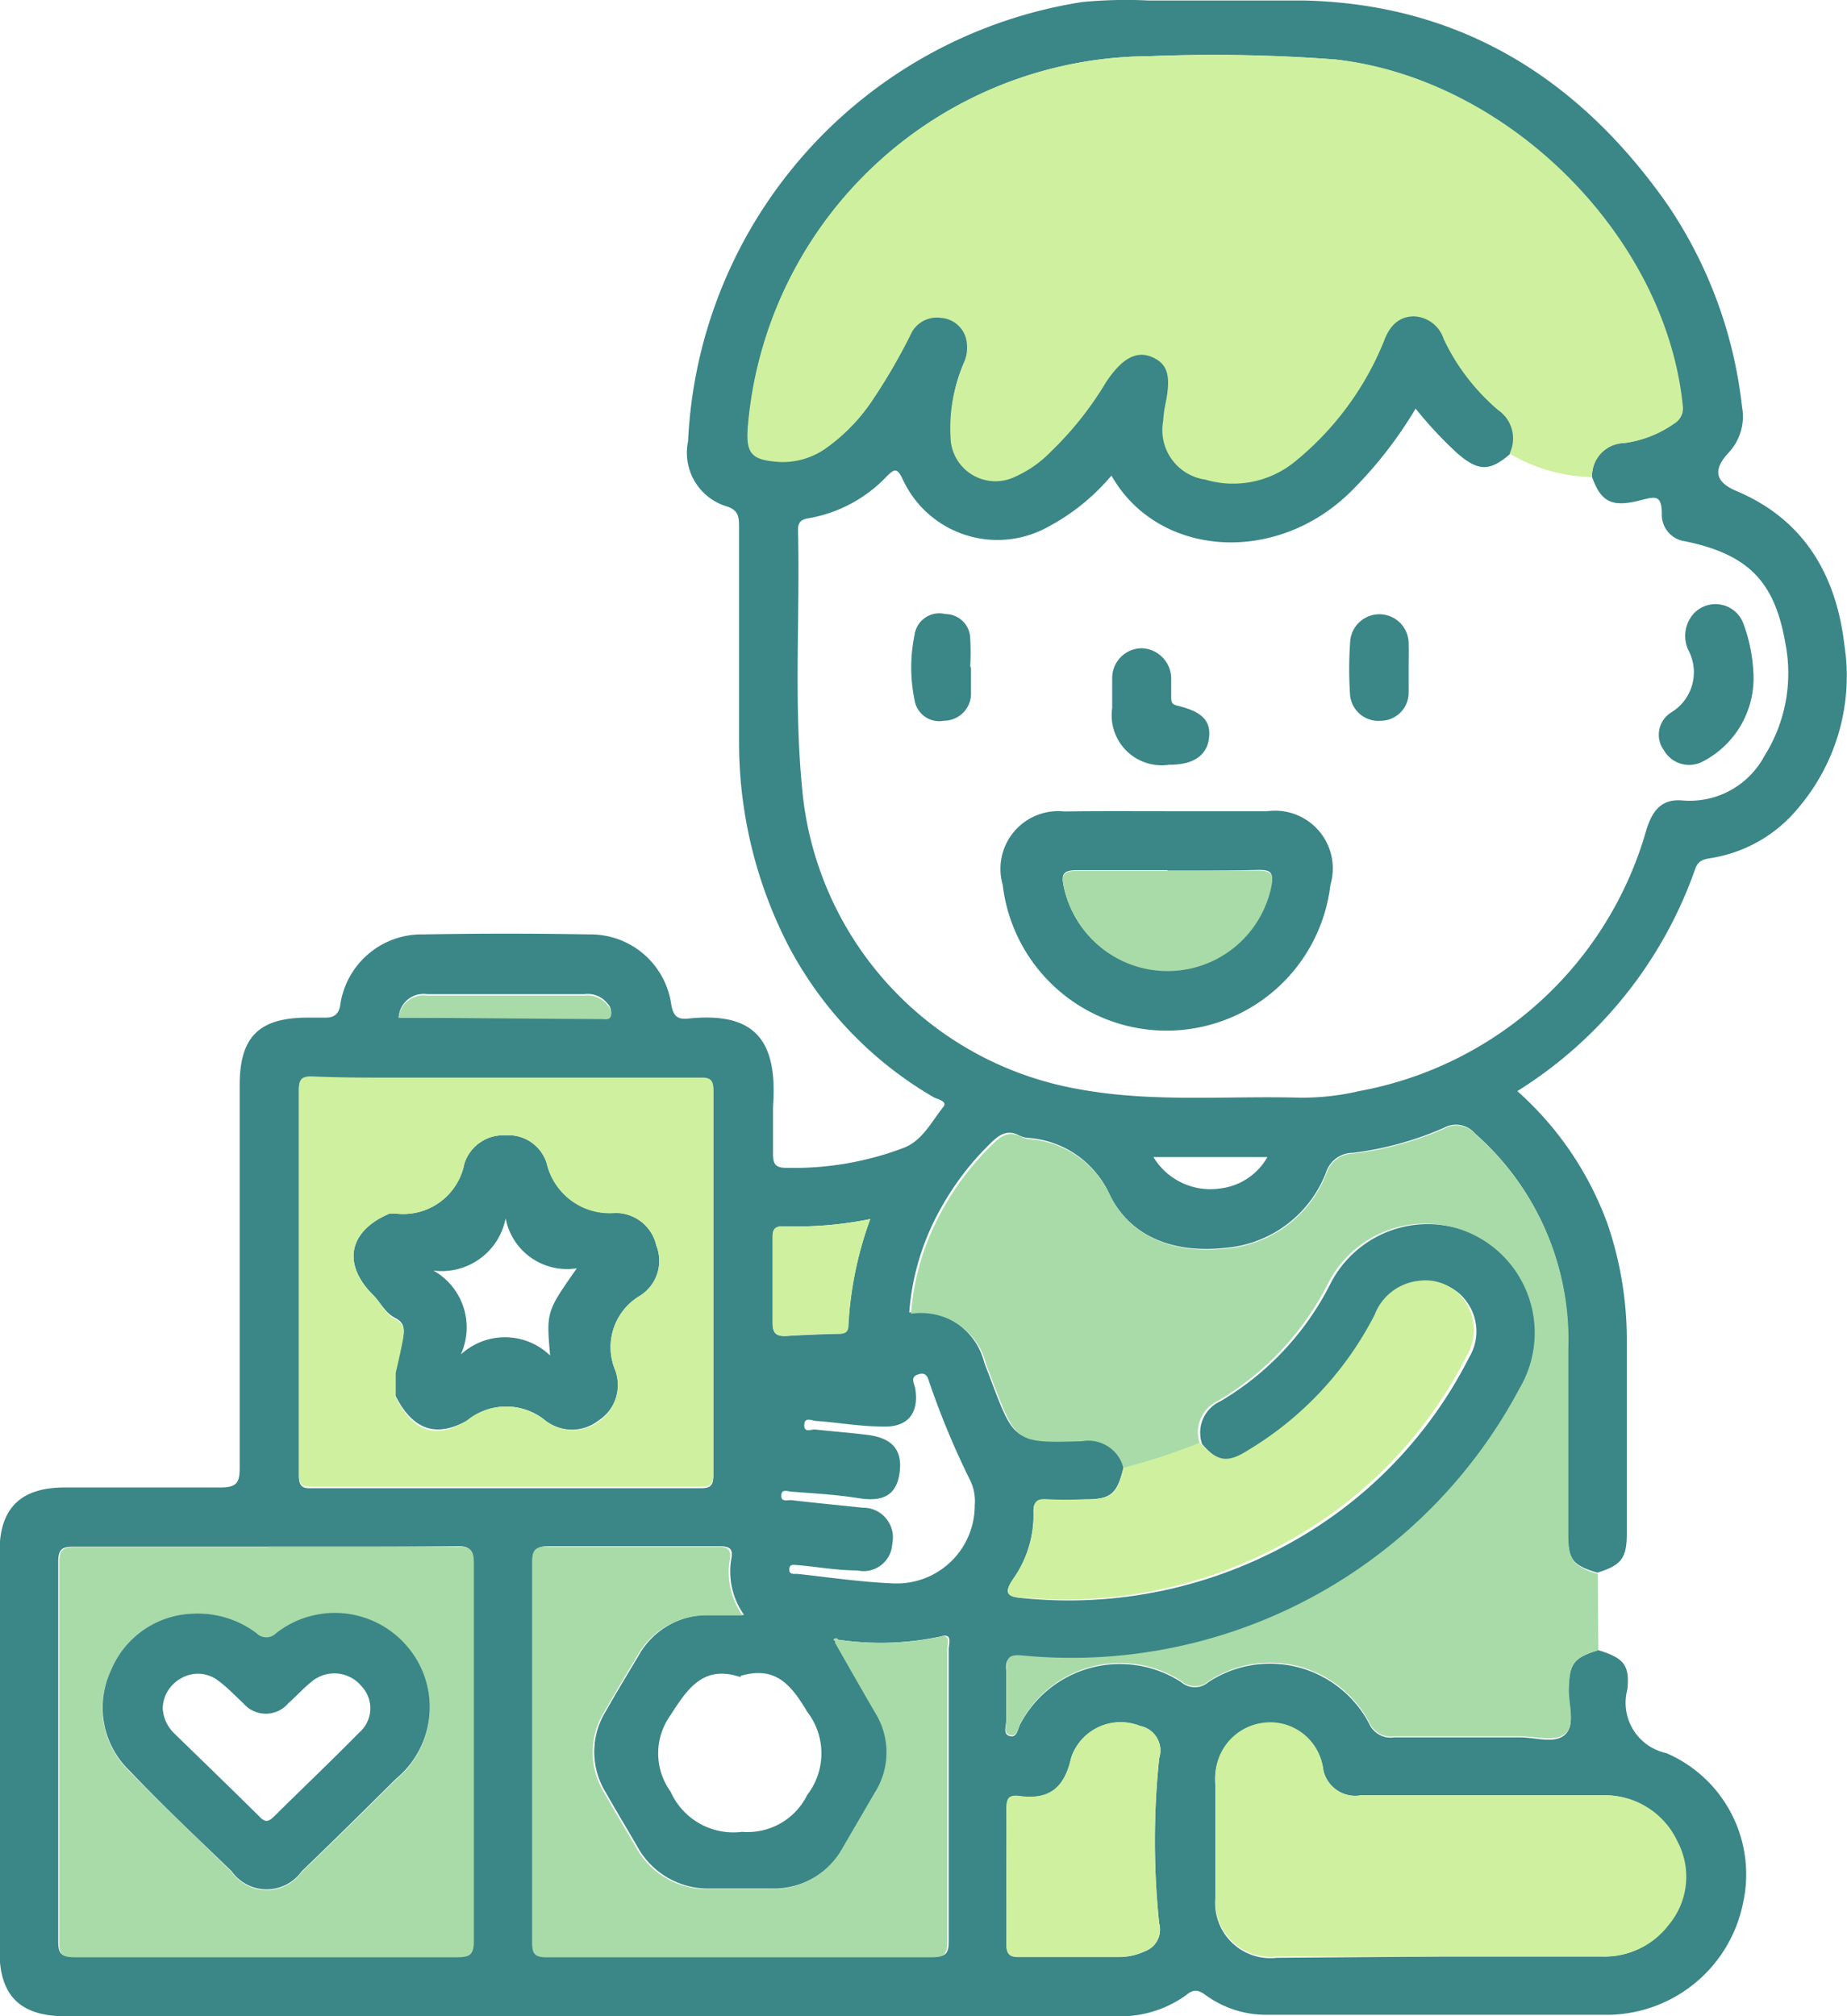 <svg id="Layer_1" data-name="Layer 1" xmlns="http://www.w3.org/2000/svg" width="73.9" height="80.68" viewBox="0 0 73.9 80.68"><defs><style>.cls-1{fill:#3b8686;}.cls-2{fill:#a8dba8;}.cls-3{fill:#cff09e;}</style></defs><path class="cls-1" d="M68,66.19c1,.31,1.27.58,1.16,1.58a2.06,2.06,0,0,0,1.56,2.54,5.28,5.28,0,0,1,3.07,6,5.57,5.57,0,0,1-5.31,4.47c-4.58,0-9.15,0-13.73,0A4.09,4.09,0,0,1,52.3,80c-.28-.2-.47-.28-.8,0a4.52,4.52,0,0,1-2.81.84h-42c-1.83,0-2.66-.81-2.66-2.62V62.27c0-1.76.84-2.59,2.62-2.59,2.07,0,4.15,0,6.23,0,.65,0,.76-.2.76-.79,0-5.1,0-10.21,0-15.31,0-1.94.78-2.7,2.73-2.7.24,0,.48,0,.71,0s.51-.06.58-.48A3.29,3.29,0,0,1,21,37.55q3.32-.06,6.63,0a3.26,3.26,0,0,1,3.28,2.82c.08.41.21.59.65.55,2.63-.28,3.62.79,3.42,3.52,0,.63,0,1.27,0,1.9,0,.4.1.55.52.55a12.39,12.39,0,0,0,4.71-.8c.74-.29,1.08-1,1.57-1.62.22-.25-.24-.32-.4-.42a15.16,15.16,0,0,1-5.76-6,17.76,17.76,0,0,1-2-8.17c0-2.87,0-5.74,0-8.6,0-.39,0-.69-.47-.85a2.24,2.24,0,0,1-1.57-2.61A18.67,18.67,0,0,1,47.36.24,18.42,18.42,0,0,1,50,.18c2.08,0,4.16,0,6.23,0,6.27.15,11,3.13,14.52,8.14a17.9,17.9,0,0,1,3,8.12,2.12,2.12,0,0,1-.57,1.87c-.62.69-.47,1.15.35,1.5,2.73,1.15,4,3.4,4.32,6.19A8.14,8.14,0,0,1,76,32.49a5.66,5.66,0,0,1-3.46,2c-.28.05-.53.07-.66.43a17.17,17.17,0,0,1-7.12,8.9,13.11,13.11,0,0,1,3.61,5.32,14.32,14.32,0,0,1,.77,4.72q0,3.82,0,7.65c0,1-.21,1.28-1.18,1.58-1-.3-1.17-.53-1.18-1.57V54.13a10.94,10.94,0,0,0-3.71-8.61,1,1,0,0,0-1.25-.23,13,13,0,0,1-3.64,1,1.13,1.13,0,0,0-1.08.8,4.73,4.73,0,0,1-4,3c-2,.23-3.79-.38-4.65-2.12a3.87,3.87,0,0,0-3.31-2.28,1,1,0,0,1-.3-.09c-.45-.24-.77-.07-1.11.26a11.26,11.26,0,0,0-2.13,2.82,10,10,0,0,0-1.17,4,2.68,2.68,0,0,1,3,2c.09.25.19.49.28.74.92,2.42.92,2.44,3.57,2.36A1.45,1.45,0,0,1,49,58.89c-.26,1.06-.5,1.26-1.56,1.28a14.77,14.77,0,0,1-1.49,0c-.4,0-.56.06-.55.5a4.45,4.45,0,0,1-.81,2.67c-.43.62-.18.72.4.77a18.22,18.22,0,0,0,10.63-2.18,17.52,17.52,0,0,0,7.22-7.47,2,2,0,0,0-.07-2.16,1.9,1.9,0,0,0-1.84-.83,2.13,2.13,0,0,0-1.78,1.36,13.48,13.48,0,0,1-5,5.38c-.94.57-1.3.52-2-.26a1.38,1.38,0,0,1,.73-1.72,11.43,11.43,0,0,0,4.37-4.64,4.37,4.37,0,1,1,7.69,4.14A20.3,20.3,0,0,1,44.92,66.44c-.49,0-.65.07-.61.57,0,.66,0,1.32,0,2,0,.22-.15.55.15.62s.31-.3.41-.48a4.51,4.51,0,0,1,6.44-1.68.83.83,0,0,0,1.09,0,4.48,4.48,0,0,1,6.43,1.66.94.94,0,0,0,1,.55c1.68,0,3.37,0,5.05,0,.62,0,1.41.28,1.81-.13s.1-1.15.12-1.75C66.83,66.73,67,66.5,68,66.19ZM19.65,43.3c-1,0-2.1,0-3.15,0-.38,0-.49.12-.49.49q0,7.71,0,15.43c0,.37.11.51.49.49,1.05,0,2.1,0,3.15,0l12.44,0c.36,0,.5-.09.5-.48q0-7.71,0-15.43c0-.39-.14-.49-.5-.48ZM37.57,65.77c0-.06-.11-.08-.17,0l.09.09c.53.93,1.06,1.86,1.6,2.79a3,3,0,0,1,0,3.22l-1.27,2.18A3.19,3.19,0,0,1,35,75.73c-.87,0-1.74,0-2.6,0a3.23,3.23,0,0,1-2.85-1.68c-.42-.73-.86-1.45-1.27-2.18a3.08,3.08,0,0,1,0-3.22c.43-.76.88-1.5,1.32-2.24a3.17,3.17,0,0,1,2.79-1.63c.44,0,.88,0,1.43,0a3,3,0,0,1-.52-2.18c.09-.45,0-.57-.51-.57q-3.39,0-6.78,0c-.49,0-.61.14-.61.62,0,5.07,0,10.15,0,15.22,0,.43.09.59.56.59q7.72,0,15.46,0c.52,0,.59-.19.59-.64,0-1.42,0-2.84,0-4.26q0-3.7,0-7.41c0-.2.17-.66-.31-.51A11.6,11.6,0,0,1,37.57,65.77ZM67.75,19.25A1.31,1.31,0,0,1,69,17.89a4.44,4.44,0,0,0,2-.78.71.71,0,0,0,.34-.72c-.69-6.8-7-13.08-13.89-13.85A64.53,64.53,0,0,0,50,2.41,16.18,16.18,0,0,0,34,17.08c-.11,1.2.1,1.46,1.32,1.53a3,3,0,0,0,1.78-.54,7.31,7.31,0,0,0,1.92-2,23,23,0,0,0,1.49-2.6,1.15,1.15,0,0,1,1.22-.68,1.12,1.12,0,0,1,1,.82,1.62,1.62,0,0,1-.12,1.08,6.42,6.42,0,0,0-.5,2.84,1.8,1.8,0,0,0,2.6,1.61,4.6,4.6,0,0,0,1.42-1,13.41,13.41,0,0,0,2.2-2.77c.66-1,1.18-1.3,1.87-1s.74.77.5,1.92a4.2,4.2,0,0,0-.08.62,2,2,0,0,0,1.64,2.32,3.91,3.91,0,0,0,3.63-.75,12,12,0,0,0,3.52-4.78c.25-.54.57-.95,1.21-1a1.3,1.3,0,0,1,1.18.9A8.38,8.38,0,0,0,64,16.57a1.39,1.39,0,0,1,.49,1.74c-.83.72-1.28.72-2.12,0a16.09,16.09,0,0,1-1.68-1.8,16.74,16.74,0,0,1-2.56,3.29c-3,3-7.75,2.67-9.61-.61a8.56,8.56,0,0,1-2.57,2.07,4.17,4.17,0,0,1-5.79-1.94c-.22-.45-.32-.4-.63-.1a5.63,5.63,0,0,1-3.14,1.68c-.33.05-.42.2-.41.52.08,3.42-.17,6.84.16,10.25A13.43,13.43,0,0,0,47.2,43.74c2.9.54,5.82.27,8.73.34a10,10,0,0,0,2.5-.26,14.7,14.7,0,0,0,11.5-10.48c.24-.73.58-1.22,1.43-1.15a3.39,3.39,0,0,0,3.28-1.77,6.22,6.22,0,0,0,.84-4.54c-.43-2.48-1.51-3.54-4-4.06a1.07,1.07,0,0,1-.94-1.1c0-.77-.27-.69-.82-.55C68.54,20.48,68.11,20.25,67.75,19.25Zm-53,42.8h0c-2.57,0-5.15,0-7.73,0-.44,0-.64.06-.64.59,0,5.07,0,10.15,0,15.22,0,.5.15.6.62.6q7.65,0,15.3,0c.49,0,.68-.09.67-.63q0-7.57,0-15.15c0-.52-.14-.66-.65-.65C19.83,62.06,17.31,62.05,14.78,62.05Zm46.83,16.4h6.54a3.19,3.19,0,0,0,2.67-1.26,3,3,0,0,0,.35-3.33A3.19,3.19,0,0,0,68.11,72c-3.2,0-6.41,0-9.61,0A1.31,1.31,0,0,1,57,71a2.14,2.14,0,0,0-2.52-1.81,2.19,2.19,0,0,0-1.8,2.4c0,1.5,0,3,0,4.49a2.21,2.21,0,0,0,2.46,2.42ZM44.32,75.27c0,.89,0,1.78,0,2.68,0,.43.14.53.54.52,1.34,0,2.68,0,4,0a2.43,2.43,0,0,0,1-.23.92.92,0,0,0,.57-1.11,31.75,31.75,0,0,1,0-6.61,1,1,0,0,0-.76-1.29,2.09,2.09,0,0,0-2.76,1.26c-.27,1.23-.89,1.71-2.09,1.54-.46-.06-.5.2-.5.57C44.33,73.48,44.32,74.37,44.32,75.27Zm-10.64-8c-1.45-.49-2.09.4-2.8,1.52a2.61,2.61,0,0,0,0,3.06,2.75,2.75,0,0,0,2.86,1.61,2.66,2.66,0,0,0,2.61-1.48,2.72,2.72,0,0,0,0-3.32C35.69,67.55,35.06,66.81,33.68,67.22Zm9.37-6.87a1.92,1.92,0,0,0-.22-1.08,32.59,32.59,0,0,1-1.57-3.77c-.08-.2-.1-.51-.46-.4s-.16.37-.13.58c.16,1-.32,1.57-1.35,1.51-.87,0-1.73-.16-2.6-.22-.17,0-.47-.19-.49.15s.27.18.43.19c.71.08,1.42.13,2.12.22,1,.13,1.39.63,1.26,1.53s-.68,1.15-1.63,1-1.78-.19-2.67-.26c-.15,0-.42-.14-.43.15s.27.17.42.19c.94.11,1.89.2,2.83.3a1.19,1.19,0,0,1,1.19,1.44A1.15,1.15,0,0,1,38.35,63c-.79,0-1.57-.14-2.36-.21-.14,0-.35-.08-.36.16s.21.18.34.19c1.28.14,2.56.33,3.85.38A3.12,3.12,0,0,0,43.05,60.35ZM38.87,48.94a15,15,0,0,1-3.47.29c-.36,0-.44.12-.44.45q0,1.7,0,3.39c0,.4.11.57.52.55q1.07-.06,2.13-.09c.25,0,.37-.07.38-.35A14.65,14.65,0,0,1,38.87,48.94ZM20,40.88H28.1c.14,0,.34.07.4-.14a.51.51,0,0,0-.15-.43,1,1,0,0,0-.91-.37l-6.3,0A1,1,0,0,0,20,40.88Zm30.2,5.58a2.66,2.66,0,0,0,2.64,1.26,2.51,2.51,0,0,0,1.92-1.26Z" transform="translate(-4.05 -0.16)"/><path class="cls-2" d="M68,66.19c-1,.31-1.15.54-1.18,1.57,0,.6.25,1.38-.12,1.75s-1.19.13-1.81.13c-1.68,0-3.37,0-5.05,0a.94.94,0,0,1-1-.55,4.48,4.48,0,0,0-6.43-1.66.83.83,0,0,1-1.09,0,4.51,4.51,0,0,0-6.44,1.68c-.1.18-.11.56-.41.48s-.14-.4-.15-.62c0-.65,0-1.31,0-2,0-.5.12-.61.61-.57A20.3,20.3,0,0,0,64.85,55.71a4.37,4.37,0,1,0-7.69-4.14,11.43,11.43,0,0,1-4.37,4.64,1.38,1.38,0,0,0-.73,1.72,25.08,25.08,0,0,1-3.05,1,1.45,1.45,0,0,0-1.66-1.1c-2.65.08-2.65.06-3.57-2.36-.09-.25-.19-.49-.28-.74a2.68,2.68,0,0,0-3-2,10,10,0,0,1,1.17-4,11.26,11.26,0,0,1,2.13-2.82c.34-.33.66-.5,1.11-.26a1,1,0,0,0,.3.09A3.87,3.87,0,0,1,48.47,48c.86,1.74,2.69,2.35,4.65,2.12a4.73,4.73,0,0,0,4-3,1.13,1.13,0,0,1,1.08-.8,13,13,0,0,0,3.64-1,1,1,0,0,1,1.25.23,10.94,10.94,0,0,1,3.71,8.61v7.41c0,1,.19,1.27,1.18,1.57Z" transform="translate(-4.05 -0.16)"/><path class="cls-3" d="M67.75,19.25a6.71,6.71,0,0,1-3.3-.94A1.39,1.39,0,0,0,64,16.57a8.38,8.38,0,0,1-2.19-2.85,1.3,1.3,0,0,0-1.18-.9c-.64,0-1,.42-1.21,1a12,12,0,0,1-3.52,4.78,3.91,3.91,0,0,1-3.63.75A2,2,0,0,1,50.59,17a4.2,4.2,0,0,1,.08-.62c.24-1.15.12-1.64-.5-1.92s-1.21,0-1.87,1a13.41,13.41,0,0,1-2.2,2.77,4.6,4.6,0,0,1-1.42,1,1.8,1.8,0,0,1-2.6-1.61,6.42,6.42,0,0,1,.5-2.84,1.62,1.62,0,0,0,.12-1.08,1.12,1.12,0,0,0-1-.82,1.15,1.15,0,0,0-1.22.68A23,23,0,0,1,39,16.11a7.31,7.31,0,0,1-1.92,2,3,3,0,0,1-1.78.54c-1.22-.07-1.43-.33-1.32-1.53A16.18,16.18,0,0,1,50,2.41a64.53,64.53,0,0,1,7.49.13c6.89.77,13.2,7.05,13.89,13.85a.71.71,0,0,1-.34.72,4.44,4.44,0,0,1-2,.78A1.31,1.31,0,0,0,67.75,19.25Z" transform="translate(-4.05 -0.16)"/><path class="cls-2" d="M14.78,62.05c2.53,0,5,0,7.58,0,.51,0,.65.13.65.65q0,7.57,0,15.15c0,.54-.18.63-.67.63q-7.65,0-15.3,0c-.47,0-.63-.1-.62-.6,0-5.07,0-10.15,0-15.22,0-.53.2-.59.64-.59,2.58,0,5.16,0,7.73,0Zm-3,2.68A3.67,3.67,0,0,0,8.49,67a3.5,3.5,0,0,0,.77,4.07c1.32,1.36,2.7,2.65,4.06,4a1.72,1.72,0,0,0,2.8,0c1.27-1.22,2.52-2.46,3.77-3.7a3.72,3.72,0,0,0,.51-5.23,3.8,3.8,0,0,0-5.3-.6.55.55,0,0,1-.79,0A3.92,3.92,0,0,0,11.74,64.73Z" transform="translate(-4.05 -0.16)"/><path class="cls-2" d="M37.57,65.77a11.6,11.6,0,0,0,4.07-.11c.48-.15.31.31.31.51q0,3.7,0,7.41c0,1.42,0,2.84,0,4.26,0,.45-.07.64-.59.64q-7.73,0-15.46,0c-.47,0-.56-.16-.56-.59,0-5.07,0-10.15,0-15.22,0-.48.12-.63.61-.62q3.39,0,6.78,0c.46,0,.6.12.51.57a3,3,0,0,0,.52,2.18c-.55,0-1,0-1.43,0a3.17,3.17,0,0,0-2.79,1.63c-.44.74-.89,1.48-1.32,2.24a3.08,3.08,0,0,0,0,3.22c.41.73.85,1.45,1.27,2.18a3.23,3.23,0,0,0,2.85,1.68c.86,0,1.73,0,2.6,0a3.19,3.19,0,0,0,2.84-1.68l1.27-2.18a3,3,0,0,0,0-3.22c-.54-.93-1.07-1.86-1.6-2.79Z" transform="translate(-4.05 -0.16)"/><path class="cls-3" d="M61.61,78.45H55.15A2.21,2.21,0,0,1,52.69,76c0-1.5,0-3,0-4.49a2.19,2.19,0,0,1,1.8-2.4A2.14,2.14,0,0,1,57,71,1.31,1.31,0,0,0,58.5,72c3.2,0,6.41,0,9.61,0a3.19,3.19,0,0,1,3.06,1.85,3,3,0,0,1-.35,3.33,3.19,3.19,0,0,1-2.67,1.26H61.61Z" transform="translate(-4.05 -0.16)"/><path class="cls-3" d="M49,58.89a25.08,25.08,0,0,0,3.05-1c.75.78,1.11.83,2,.26a13.48,13.48,0,0,0,5-5.38,2.13,2.13,0,0,1,1.78-1.36,1.9,1.9,0,0,1,1.84.83,2,2,0,0,1,.07,2.16,17.52,17.52,0,0,1-7.22,7.47A18.22,18.22,0,0,1,45,64.09c-.58,0-.83-.15-.4-.77a4.45,4.45,0,0,0,.81-2.67c0-.44.15-.53.55-.5a14.77,14.77,0,0,0,1.49,0C48.51,60.15,48.75,60,49,58.89Z" transform="translate(-4.05 -0.16)"/><path class="cls-3" d="M44.32,75.27c0-.9,0-1.79,0-2.68,0-.37,0-.63.5-.57,1.2.17,1.82-.31,2.09-1.54a2.09,2.09,0,0,1,2.76-1.26,1,1,0,0,1,.76,1.29,31.75,31.75,0,0,0,0,6.61.92.92,0,0,1-.57,1.11,2.43,2.43,0,0,1-1,.23c-1.34,0-2.68,0-4,0-.4,0-.56-.09-.54-.52C44.34,77.05,44.32,76.16,44.32,75.27Z" transform="translate(-4.05 -0.16)"/><path class="cls-3" d="M38.87,48.94A14.65,14.65,0,0,0,38,53.18c0,.28-.13.35-.38.35q-1.06,0-2.13.09c-.41,0-.53-.15-.52-.55q0-1.7,0-3.39c0-.33.08-.47.44-.45A15,15,0,0,0,38.87,48.94Z" transform="translate(-4.05 -0.16)"/><path class="cls-2" d="M20,40.88A1,1,0,0,1,21.14,40l6.3,0a1,1,0,0,1,.91.37.51.51,0,0,1,.15.43c-.06.21-.26.13-.4.14Z" transform="translate(-4.05 -0.16)"/><path class="cls-2" d="M37.49,65.86l-.09-.09c.06-.08.12-.06.17,0Z" transform="translate(-4.05 -0.16)"/><path class="cls-1" d="M50.76,32.62c1.35,0,2.69,0,4,0a2.31,2.31,0,0,1,2.52,2.95,6.6,6.6,0,0,1-13.11,0,2.31,2.31,0,0,1,2.46-2.94C48,32.61,49.4,32.62,50.76,32.62Zm0,2.36h0c-1.2,0-2.41,0-3.62,0-.57,0-.64.17-.52.7a4.24,4.24,0,0,0,8.29-.08c.1-.52,0-.64-.53-.63C53.18,35,52,35,50.77,35Z" transform="translate(-4.05 -0.16)"/><path class="cls-1" d="M74.2,27a3.75,3.75,0,0,1-2,3.62,1.16,1.16,0,0,1-1.57-.43,1.05,1.05,0,0,1,.3-1.53,1.88,1.88,0,0,0,.68-2.47,1.34,1.34,0,0,1,.2-1.47,1.19,1.19,0,0,1,2,.41A6.4,6.4,0,0,1,74.2,27Z" transform="translate(-4.05 -0.16)"/><path class="cls-1" d="M50.83,30.76a2,2,0,0,1-2.28-2.27c0-.4,0-.79,0-1.18a1.19,1.19,0,0,1,1.19-1.21,1.22,1.22,0,0,1,1.17,1.16c0,.26,0,.52,0,.79s.06.3.3.36c1,.25,1.3.64,1.21,1.31S51.79,30.77,50.83,30.76Z" transform="translate(-4.05 -0.16)"/><path class="cls-1" d="M42.9,26.88c0,.37,0,.74,0,1.11A1.09,1.09,0,0,1,41.82,29a1,1,0,0,1-1.18-.84,6.41,6.41,0,0,1,0-2.58,1,1,0,0,1,1.23-.85,1,1,0,0,1,1,1,10.11,10.11,0,0,1,0,1.1Z" transform="translate(-4.05 -0.16)"/><path class="cls-1" d="M60.41,26.87c0,.34,0,.69,0,1A1.12,1.12,0,0,1,59.32,29,1.14,1.14,0,0,1,58.07,28a15.13,15.13,0,0,1,0-2.13,1.17,1.17,0,0,1,2.34.08C60.42,26.24,60.41,26.56,60.41,26.87Z" transform="translate(-4.05 -0.16)"/><path class="cls-1" d="M11.74,64.73a3.92,3.92,0,0,1,2.57.78.55.55,0,0,0,.79,0,3.8,3.8,0,0,1,5.3.6,3.72,3.72,0,0,1-.51,5.23c-1.25,1.24-2.5,2.48-3.77,3.7a1.72,1.72,0,0,1-2.8,0c-1.36-1.32-2.74-2.61-4.06-4A3.5,3.5,0,0,1,8.49,67,3.67,3.67,0,0,1,11.74,64.73ZM10.56,68.5a1.51,1.51,0,0,0,.44,1c1.15,1.12,2.3,2.23,3.44,3.36.22.23.35.2.56,0,1.14-1.13,2.3-2.23,3.43-3.38a1.28,1.28,0,0,0,.09-1.84,1.41,1.41,0,0,0-2-.19c-.33.26-.61.58-.93.86a1.18,1.18,0,0,1-1.81,0c-.33-.3-.63-.63-1-.9a1.33,1.33,0,0,0-1.49-.09A1.41,1.41,0,0,0,10.56,68.5Z" transform="translate(-4.05 -0.16)"/><path class="cls-1" d="M19.87,56l0-.95c.1-.43.2-.86.29-1.29s.07-.68-.31-.87S19.29,52.3,19,52c-1.28-1.26-1-2.59.64-3.28h.24a2.49,2.49,0,0,0,2.75-2,1.63,1.63,0,0,1,1.64-1.13,1.6,1.6,0,0,1,1.65,1.1,2.59,2.59,0,0,0,2.74,2A1.67,1.67,0,0,1,30.31,50a1.65,1.65,0,0,1-.64,2,2.39,2.39,0,0,0-1,3A1.69,1.69,0,0,1,28,57a1.73,1.73,0,0,1-2.13,0,2.46,2.46,0,0,0-3.12,0C21.46,57.72,20.54,57.34,19.87,56Zm2.63-1.65a2.6,2.6,0,0,1,3.56.05c-.15-1.75-.15-1.75,1.07-3.49a2.5,2.5,0,0,1-2.85-2A2.6,2.6,0,0,1,21.39,51,2.61,2.61,0,0,1,22.5,54.33Z" transform="translate(-4.05 -0.16)"/><path class="cls-3" d="M32.09,43.28l-12.44,0c-1,0-2.1,0-3.15-.05-.38,0-.49.13-.49.5q0,7.71,0,15.43c0,.37.11.51.49.49,1.05,0,2.1,0,3.15,0l12.44,0c.36,0,.5-.09.5-.48q0-7.71,0-15.44C32.59,43.37,32.45,43.27,32.09,43.28ZM29.67,52a2.39,2.39,0,0,0-1,3,1.8,1.8,0,0,1-2.81,2,2.48,2.48,0,0,0-3.13,0c-1.26.8-2.18.42-2.85-.94l0-.95c.1-.43.2-.86.28-1.29s.08-.68-.3-.87S19.29,52.3,19,52c-1.29-1.25-1-2.59.64-3.28h.24a2.49,2.49,0,0,0,2.75-2,1.63,1.63,0,0,1,1.64-1.13,1.6,1.6,0,0,1,1.65,1.11,2.59,2.59,0,0,0,2.74,2A1.67,1.67,0,0,1,30.31,50,1.65,1.65,0,0,1,29.67,52Z" transform="translate(-4.05 -0.16)"/><path class="cls-2" d="M50.77,35c1.21,0,2.41,0,3.62,0,.49,0,.63.11.53.63a4.24,4.24,0,0,1-8.29.08c-.12-.53-.05-.71.52-.7,1.21,0,2.42,0,3.62,0Z" transform="translate(-4.05 -0.16)"/></svg>